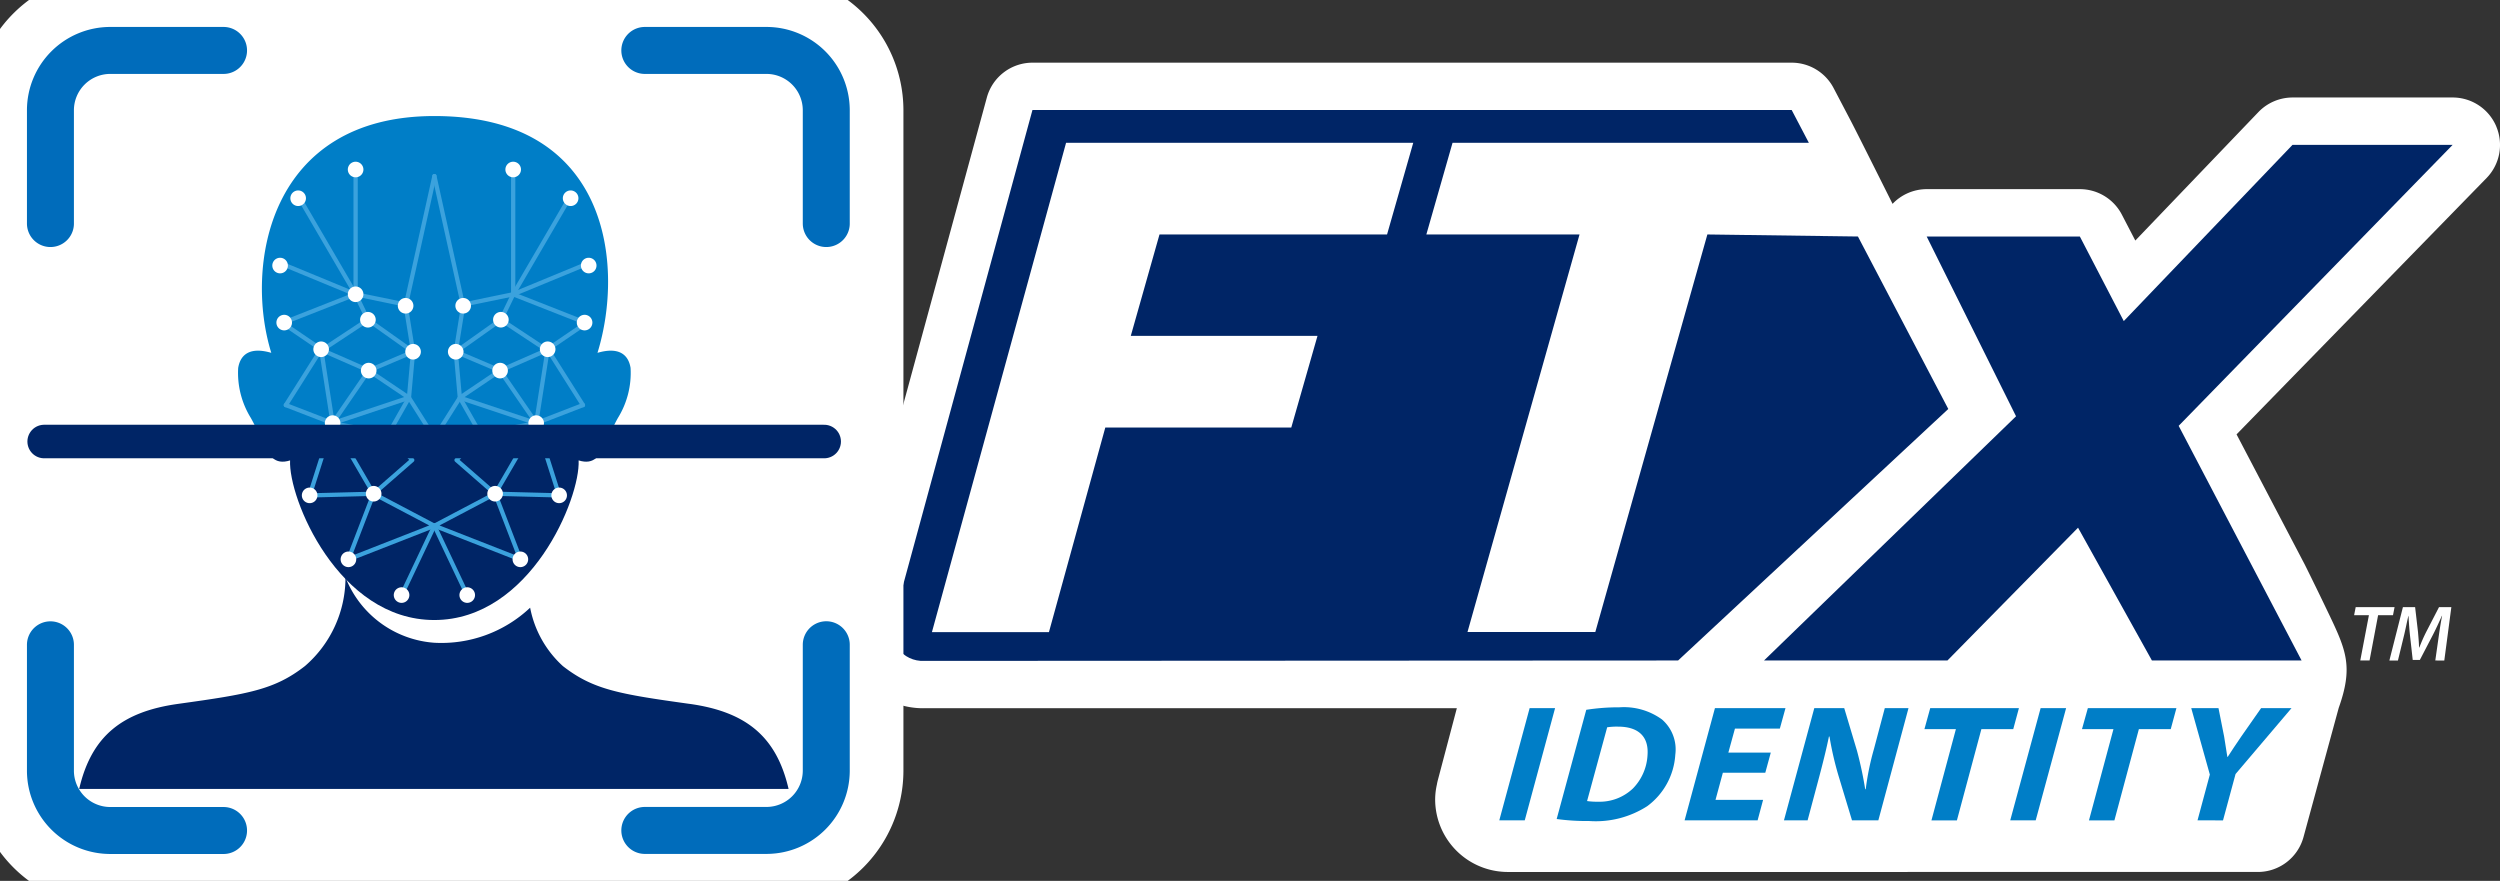 <svg xmlns="http://www.w3.org/2000/svg" xmlns:xlink="http://www.w3.org/1999/xlink" width="172.607" height="60.818" viewBox="0 0 172.607 60.818">
  <rect x="0" y="0" width="172.607" height="60.818" fill="#333333" stroke="none"/>
  <defs>
    <clipPath id="clip-path">
      <rect id="Rectangle_6" data-name="Rectangle 6" width="172.607" height="60.818" fill="none"/>
    </clipPath>
    <clipPath id="clip-path-2">
      <path id="Path_78" data-name="Path 78" d="M106.25,13.883h23.97l-1.809,6.33H112.7l-1.982,7h12.891l-1.811,6.33H108.958l-3.892,14.128-8.079,0Zm33.259-2.264h-35.58l-9.4,34.518-.173.635a2.132,2.132,0,0,0,2.1,2.883l52.049-.028L167.16,32.261l-6.238-11.907-10.395-.141L142.79,47.66l-8.825,0L141.7,20.213H131.124l1.809-6.33h24.6l-1.186-2.264Z" transform="translate(-94.249 -11.619)" fill="none"/>
    </clipPath>
    <linearGradient id="linear-gradient" x1="-0.837" y1="1.399" x2="-0.828" y2="1.399" gradientUnits="objectBoundingBox">
      <stop offset="0" stop-color="#006cbb"/>
      <stop offset="1" stop-color="#002566"/>
    </linearGradient>
  </defs>
  <g id="header-logo-dark" transform="translate(0 0)">
    <g id="Group_8" data-name="Group 8" transform="translate(0 0)">
      <g id="Group_7" data-name="Group 7" clip-path="url(#clip-path)">
        <path id="Path_74" data-name="Path 74" d="M203.264,11.023a3.269,3.269,0,0,0-3.012-2H189.2a3.272,3.272,0,0,0-2.361,1.008L178.341,18.9l-.928-1.787a3.269,3.269,0,0,0-2.9-1.762H163.938a3.263,3.263,0,0,0-2.357,1.016c-1.19-2.38-2.591-5.174-2.886-5.735L157.509,8.37a3.268,3.268,0,0,0-2.895-1.751H102.2a3.268,3.268,0,0,0-3.153,2.409l-9.4,34.521-.171.63a5.593,5.593,0,0,0,.874,4.916A5.433,5.433,0,0,0,94.72,51.19l36.777,0L130.2,56.1a3.608,3.608,0,0,0-.08.359A4.758,4.758,0,0,0,130,57.5a5.016,5.016,0,0,0,4.739,4.987q.117.008.233.008H186.8a3.268,3.268,0,0,0,3.149-2.395l2.436-8.934c1.008-2.83.519-3.971-.676-6.472-.986-2.061-1.67-3.427-1.67-3.427l-4.708-8.985,17.263-17.7a3.272,3.272,0,0,0,.671-3.551" transform="translate(-30.913 -2.292)" fill="#fff"/>
        <path id="Path_75" data-name="Path 75" d="M249.686,64.685h-1.022l.109-.558h2.684l-.109.558H250.32l-.591,3.128h-.64Z" transform="translate(-86.129 -22.211)" fill="#fff"/>
        <path id="Path_76" data-name="Path 76" d="M255.559,67.813l.246-1.733c.054-.378.131-.9.224-1.351h-.016c-.192.433-.41.908-.612,1.3l-.908,1.745H254l-.191-1.717c-.044-.41-.076-.886-.1-1.324h-.01c-.1.422-.208.979-.3,1.351l-.421,1.733h-.591l.935-3.686h.843l.2,1.723c.027.328.065.71.071,1.061h.022a11.507,11.507,0,0,1,.464-1.056l.892-1.728h.853l-.487,3.686Z" transform="translate(-87.419 -22.211)" fill="#fff"/>
        <path id="Path_77" data-name="Path 77" d="M214.963,34.7,233.88,15.3H222.824L211.173,27.467l-3.032-5.838H197.566l6.17,12.411-17.4,16.86H199l9.016-9.168,5.1,9.168H223.45l-1.611-3.073Z" transform="translate(-64.542 -5.299)" fill="#002566"/>
      </g>
    </g>
    <g id="Group_10" data-name="Group 10" transform="translate(61.604 7.594)">
      <g id="Group_9" data-name="Group 9" clip-path="url(#clip-path-2)">
        <rect id="Rectangle_7" data-name="Rectangle 7" width="73.238" height="38.036" transform="translate(-0.327 0)" fill="url(#linear-gradient)"/>
      </g>
    </g>
    <g id="Group_12" data-name="Group 12" transform="translate(0 0)">
      <g id="Group_11" data-name="Group 11" clip-path="url(#clip-path)">
        <path id="Path_79" data-name="Path 79" d="M162.221,74.8l-2.094,7.747h-1.758l2.095-7.747Z" transform="translate(-54.854 -25.908)" fill="#007ec7"/>
        <path id="Path_80" data-name="Path 80" d="M166.474,74.885a14.4,14.4,0,0,1,2.283-.172,4.473,4.473,0,0,1,2.945.839,2.735,2.735,0,0,1,.92,2.426,4.783,4.783,0,0,1-1.941,3.562,6.567,6.567,0,0,1-4.013,1.023,15.271,15.271,0,0,1-2.237-.138Zm.056,6.3a4.8,4.8,0,0,0,.766.046,3.331,3.331,0,0,0,2.394-.909,3.557,3.557,0,0,0,1.015-2.333c.084-1.218-.588-1.942-2.039-1.942a4.412,4.412,0,0,0-.748.046Z" transform="translate(-56.954 -25.878)" fill="#007ec7"/>
        <path id="Path_81" data-name="Path 81" d="M183.515,79.259h-2.93l-.507,1.873h3.285l-.378,1.414h-5.041l2.094-7.746h4.871l-.39,1.414h-3.1l-.455,1.655h2.93Z" transform="translate(-61.634 -25.908)" fill="#007ec7"/>
        <path id="Path_82" data-name="Path 82" d="M188.438,82.547l2.094-7.747H192.6l.884,2.954a26.2,26.2,0,0,1,.563,2.643h.037a18.146,18.146,0,0,1,.569-2.781L195.4,74.8h1.637l-2.082,7.747h-1.819l-.935-3.092a21.981,21.981,0,0,1-.62-2.7l-.039.011c-.149.747-.42,1.85-.747,3.068l-.724,2.713Z" transform="translate(-65.269 -25.908)" fill="#007ec7"/>
        <path id="Path_83" data-name="Path 83" d="M205.449,76.249h-2.173l.4-1.449H209.8l-.392,1.449h-2.2l-1.69,6.3h-1.758Z" transform="translate(-70.408 -25.908)" fill="#007ec7"/>
        <path id="Path_84" data-name="Path 84" d="M216.2,74.8,214.1,82.547h-1.758L214.44,74.8Z" transform="translate(-73.55 -25.908)" fill="#007ec7"/>
        <path id="Path_85" data-name="Path 85" d="M222.091,76.249h-2.173l.405-1.449h6.115l-.392,1.449h-2.2l-1.69,6.3H220.4Z" transform="translate(-76.172 -25.908)" fill="#007ec7"/>
        <path id="Path_86" data-name="Path 86" d="M231.894,82.547l.851-3.161L231.461,74.8h1.881l.39,1.966c.1.644.163,1.011.222,1.4h.025c.272-.414.546-.85.939-1.413l1.367-1.955h2.1l-3.865,4.551-.866,3.2Z" transform="translate(-80.171 -25.908)" fill="#007ec7"/>
        <path id="Path_87" data-name="Path 87" d="M17.279,5.327H9.447a4.133,4.133,0,0,0-4.12,4.12V55.061a4.132,4.132,0,0,0,4.12,4.12H54.773a4.132,4.132,0,0,0,4.12-4.12V9.447a4.133,4.133,0,0,0-4.12-4.12H17.279Z" transform="translate(-1.845 -1.845)" fill="#fff"/>
        <path id="Path_88" data-name="Path 88" d="M17.279,5.327H9.447a4.133,4.133,0,0,0-4.12,4.12V55.061a4.132,4.132,0,0,0,4.12,4.12H54.773a4.132,4.132,0,0,0,4.12-4.12V9.447a4.133,4.133,0,0,0-4.12-4.12H17.279Z" transform="translate(-1.845 -1.845)" fill="none" stroke="#fff" stroke-linecap="round" stroke-linejoin="round" stroke-width="10.654"/>
        <path id="Path_89" data-name="Path 89" d="M29.6,47.9c-.125,2.607,3.32,11.022,9.959,11.022S49.648,50.5,49.522,47.9c1.091.348,1.507-.351,1.97-1.375H27.634c.464,1.024.88,1.724,1.971,1.375" transform="translate(-9.572 -16.114)" fill="#002566"/>
        <path id="Path_90" data-name="Path 90" d="M52.235,29.654c-.149-.928-.81-1.481-2.286-1.048,1.86-6.009.866-16.349-11.261-16.349-11.447,0-13.12,10.339-11.261,16.349-1.476-.433-2.137.12-2.286,1.048a5.914,5.914,0,0,0,.869,3.438c.309.543.534,1.087.748,1.562H50.617c.215-.475.441-1.02.748-1.562a5.909,5.909,0,0,0,.869-3.438" transform="translate(-8.697 -4.245)" fill="#007ec7"/>
        <path id="Path_91" data-name="Path 91" d="M44.835,18.6l-1.983,8.954.51,3.173L43.078,33.9l1.757,2.776" transform="translate(-14.842 -6.442)" fill="none" stroke="#3ba2dd" stroke-linecap="round" stroke-linejoin="round" stroke-width="0.295"/>
        <path id="Path_92" data-name="Path 92" d="M30.073,35.132l2.437-3.853-2.664-1.814,5.043-1.983-3.967-6.8" transform="translate(-10.338 -7.163)" fill="none" stroke="#3ba2dd" stroke-linecap="round" stroke-linejoin="round" stroke-width="0.295"/>
        <line id="Line_17" data-name="Line 17" x1="2.267" y2="4.789" transform="translate(27.725 36.298)" fill="none" stroke="#3ba2dd" stroke-linecap="round" stroke-linejoin="round" stroke-width="0.295"/>
        <line id="Line_18" data-name="Line 18" y2="8.614" transform="translate(24.552 11.705)" fill="none" stroke="#3ba2dd" stroke-linecap="round" stroke-linejoin="round" stroke-width="0.295"/>
        <line id="Line_19" data-name="Line 19" x2="3.57" y2="0.737" transform="translate(24.552 20.318)" fill="none" stroke="#3ba2dd" stroke-linecap="round" stroke-linejoin="round" stroke-width="0.295"/>
        <line id="Line_20" data-name="Line 20" x2="0.85" y2="1.757" transform="translate(24.552 20.318)" fill="none" stroke="#3ba2dd" stroke-linecap="round" stroke-linejoin="round" stroke-width="0.295"/>
        <line id="Line_21" data-name="Line 21" x1="5.213" y1="2.153" transform="translate(19.339 18.165)" fill="none" stroke="#3ba2dd" stroke-linecap="round" stroke-linejoin="round" stroke-width="0.295"/>
        <path id="Path_93" data-name="Path 93" d="M32.63,36.894l.794,5.1-3.23-1.247" transform="translate(-10.458 -12.778)" fill="none" stroke="#3ba2dd" stroke-linecap="round" stroke-linejoin="round" stroke-width="0.295"/>
        <path id="Path_94" data-name="Path 94" d="M37.628,39.148l-2.494,3.627,5.27-1.757Z" transform="translate(-12.169 -13.559)" fill="none" stroke="#3ba2dd" stroke-linecap="round" stroke-linejoin="round" stroke-width="0.295"/>
        <path id="Path_95" data-name="Path 95" d="M34.294,44.7l2.833,4.873-4.421.113Z" transform="translate(-11.329 -15.481)" fill="none" stroke="#3ba2dd" stroke-linecap="round" stroke-linejoin="round" stroke-width="0.295"/>
        <path id="Path_96" data-name="Path 96" d="M37.968,49.57l2.664-2.324-1.643-1.813L35.135,44.7" transform="translate(-12.17 -15.481)" fill="none" stroke="#3ba2dd" stroke-linecap="round" stroke-linejoin="round" stroke-width="0.295"/>
        <path id="Path_97" data-name="Path 97" d="M36.8,56.686l5.936-2.324-4.194-2.209Z" transform="translate(-12.748 -18.064)" fill="none" stroke="#3ba2dd" stroke-linecap="round" stroke-linejoin="round" stroke-width="0.295"/>
        <line id="Line_22" data-name="Line 22" x1="1.416" y2="2.494" transform="translate(26.819 27.459)" fill="none" stroke="#3ba2dd" stroke-linecap="round" stroke-linejoin="round" stroke-width="0.295"/>
        <path id="Path_98" data-name="Path 98" d="M37.181,33.773l3.117,2.21-3.06,1.3-3.23-1.416Z" transform="translate(-11.779 -11.697)" fill="none" stroke="#3ba2dd" stroke-linecap="round" stroke-linejoin="round" stroke-width="0.295"/>
        <path id="Path_99" data-name="Path 99" d="M37.816,17.622a.538.538,0,1,1-.539-.539.539.539,0,0,1,.539.539" transform="translate(-12.725 -5.917)" fill="#fff"/>
        <path id="Path_100" data-name="Path 100" d="M31.747,20.656a.538.538,0,1,1-.539-.539.539.539,0,0,1,.539.539" transform="translate(-10.623 -6.968)" fill="#fff"/>
        <path id="Path_101" data-name="Path 101" d="M29.84,27.766a.538.538,0,1,1-.539-.539.539.539,0,0,1,.539.539" transform="translate(-9.963 -9.43)" fill="#fff"/>
        <path id="Path_102" data-name="Path 102" d="M43.1,32.014a.538.538,0,1,1-.539-.539.539.539,0,0,1,.539.539" transform="translate(-14.557 -10.902)" fill="#fff"/>
        <path id="Path_103" data-name="Path 103" d="M30.273,33.791a.538.538,0,1,1-.539-.539.539.539,0,0,1,.539.539" transform="translate(-10.113 -11.517)" fill="#fff"/>
        <path id="Path_104" data-name="Path 104" d="M39.116,33.488a.539.539,0,1,1-.539-.539.539.539,0,0,1,.539.539" transform="translate(-13.175 -11.412)" fill="#fff"/>
        <path id="Path_105" data-name="Path 105" d="M37.816,30.8a.538.538,0,1,1-.539-.539.539.539,0,0,1,.539.539" transform="translate(-12.725 -10.481)" fill="#fff"/>
        <path id="Path_106" data-name="Path 106" d="M34.175,36.609a.538.538,0,1,1-.539-.539.539.539,0,0,1,.539.539" transform="translate(-11.464 -12.493)" fill="#fff"/>
        <path id="Path_107" data-name="Path 107" d="M39.2,38.863a.538.538,0,1,1-.539-.539.539.539,0,0,1,.539.539" transform="translate(-13.206 -13.274)" fill="#fff"/>
        <path id="Path_108" data-name="Path 108" d="M41.284,45.538A.538.538,0,1,1,40.745,45a.539.539,0,0,1,.539.539" transform="translate(-13.926 -15.586)" fill="#fff"/>
        <path id="Path_109" data-name="Path 109" d="M39.723,51.867a.538.538,0,1,1-.539-.539.539.539,0,0,1,.539.539" transform="translate(-13.386 -17.778)" fill="#fff"/>
        <path id="Path_110" data-name="Path 110" d="M37.057,58.8a.538.538,0,1,1-.539-.539.539.539,0,0,1,.539.539" transform="translate(-12.462 -20.181)" fill="#fff"/>
        <path id="Path_111" data-name="Path 111" d="M42.671,62.574a.538.538,0,1,1-.539-.539.539.539,0,0,1,.539.539" transform="translate(-14.407 -21.487)" fill="#fff"/>
        <path id="Path_112" data-name="Path 112" d="M35.389,44.411a.538.538,0,1,1-.539-.539.539.539,0,0,1,.539.539" transform="translate(-11.885 -15.196)" fill="#fff"/>
        <path id="Path_113" data-name="Path 113" d="M32.961,52.041a.538.538,0,1,1-.539-.539.539.539,0,0,1,.539.539" transform="translate(-11.044 -17.838)" fill="#fff"/>
        <path id="Path_114" data-name="Path 114" d="M43.885,36.869a.538.538,0,1,1-.539-.539.539.539,0,0,1,.539.539" transform="translate(-14.827 -12.583)" fill="#fff"/>
        <path id="Path_115" data-name="Path 115" d="M45.885,18.6l1.983,8.954-.51,3.173.284,3.173-1.757,2.776" transform="translate(-15.893 -6.442)" fill="none" stroke="#3ba2dd" stroke-linecap="round" stroke-linejoin="round" stroke-width="0.295"/>
        <path id="Path_116" data-name="Path 116" d="M59.025,35.132l-2.437-3.853,2.664-1.814-5.043-1.983,3.967-6.8" transform="translate(-18.776 -7.163)" fill="none" stroke="#3ba2dd" stroke-linecap="round" stroke-linejoin="round" stroke-width="0.295"/>
        <line id="Line_23" data-name="Line 23" x2="2.267" y2="4.789" transform="translate(29.992 36.298)" fill="none" stroke="#3ba2dd" stroke-linecap="round" stroke-linejoin="round" stroke-width="0.295"/>
        <line id="Line_24" data-name="Line 24" y2="8.614" transform="translate(35.432 11.705)" fill="none" stroke="#3ba2dd" stroke-linecap="round" stroke-linejoin="round" stroke-width="0.295"/>
        <line id="Line_25" data-name="Line 25" x1="3.57" y2="0.737" transform="translate(31.862 20.318)" fill="none" stroke="#3ba2dd" stroke-linecap="round" stroke-linejoin="round" stroke-width="0.295"/>
        <line id="Line_26" data-name="Line 26" x1="0.85" y2="1.757" transform="translate(34.583 20.318)" fill="none" stroke="#3ba2dd" stroke-linecap="round" stroke-linejoin="round" stroke-width="0.295"/>
        <line id="Line_27" data-name="Line 27" y1="2.153" x2="5.213" transform="translate(35.432 18.165)" fill="none" stroke="#3ba2dd" stroke-linecap="round" stroke-linejoin="round" stroke-width="0.295"/>
        <path id="Path_117" data-name="Path 117" d="M57.429,36.894l-.794,5.1,3.23-1.247" transform="translate(-19.617 -12.778)" fill="none" stroke="#3ba2dd" stroke-linecap="round" stroke-linejoin="round" stroke-width="0.295"/>
        <path id="Path_118" data-name="Path 118" d="M51.35,39.148l2.494,3.627-5.27-1.757Z" transform="translate(-16.824 -13.559)" fill="none" stroke="#3ba2dd" stroke-linecap="round" stroke-linejoin="round" stroke-width="0.295"/>
        <path id="Path_119" data-name="Path 119" d="M55.134,44.7,52.3,49.57l4.421.113Z" transform="translate(-18.115 -15.481)" fill="none" stroke="#3ba2dd" stroke-linecap="round" stroke-linejoin="round" stroke-width="0.295"/>
        <path id="Path_120" data-name="Path 120" d="M50.889,49.57l-2.664-2.324,1.643-1.813,3.854-.737" transform="translate(-16.704 -15.481)" fill="none" stroke="#3ba2dd" stroke-linecap="round" stroke-linejoin="round" stroke-width="0.295"/>
        <path id="Path_121" data-name="Path 121" d="M51.821,56.686l-5.936-2.324,4.194-2.209Z" transform="translate(-15.893 -18.064)" fill="none" stroke="#3ba2dd" stroke-linecap="round" stroke-linejoin="round" stroke-width="0.295"/>
        <line id="Line_28" data-name="Line 28" x2="1.416" y2="2.494" transform="translate(31.749 27.459)" fill="none" stroke="#3ba2dd" stroke-linecap="round" stroke-linejoin="round" stroke-width="0.295"/>
        <path id="Path_122" data-name="Path 122" d="M51.256,33.773l-3.117,2.21,3.06,1.3,3.23-1.416Z" transform="translate(-16.674 -11.697)" fill="none" stroke="#3ba2dd" stroke-linecap="round" stroke-linejoin="round" stroke-width="0.295"/>
        <path id="Path_123" data-name="Path 123" d="M53.385,17.622a.538.538,0,1,0,.539-.539.539.539,0,0,0-.539.539" transform="translate(-18.491 -5.917)" fill="#fff"/>
        <path id="Path_124" data-name="Path 124" d="M59.453,20.656a.538.538,0,1,0,.539-.539.539.539,0,0,0-.539.539" transform="translate(-20.593 -6.968)" fill="#fff"/>
        <path id="Path_125" data-name="Path 125" d="M61.361,27.766a.538.538,0,1,0,.539-.539.539.539,0,0,0-.539.539" transform="translate(-21.253 -9.43)" fill="#fff"/>
        <path id="Path_126" data-name="Path 126" d="M48.1,32.014a.538.538,0,1,0,.539-.539.539.539,0,0,0-.539.539" transform="translate(-16.659 -10.902)" fill="#fff"/>
        <path id="Path_127" data-name="Path 127" d="M60.927,33.791a.538.538,0,1,0,.539-.539.539.539,0,0,0-.539.539" transform="translate(-21.103 -11.517)" fill="#fff"/>
        <path id="Path_128" data-name="Path 128" d="M52.084,33.488a.538.538,0,1,0,.539-.539.539.539,0,0,0-.539.539" transform="translate(-18.04 -11.412)" fill="#fff"/>
        <path id="Path_129" data-name="Path 129" d="M57.026,36.609a.538.538,0,1,0,.539-.539.539.539,0,0,0-.539.539" transform="translate(-19.752 -12.493)" fill="#fff"/>
        <path id="Path_130" data-name="Path 130" d="M52,38.863a.538.538,0,1,0,.538-.539.539.539,0,0,0-.538.539" transform="translate(-18.01 -13.274)" fill="#fff"/>
        <path id="Path_131" data-name="Path 131" d="M49.917,45.538A.538.538,0,1,0,50.456,45a.539.539,0,0,0-.539.539" transform="translate(-17.29 -15.586)" fill="#fff"/>
        <path id="Path_132" data-name="Path 132" d="M51.477,51.867a.538.538,0,1,0,.539-.539.539.539,0,0,0-.539.539" transform="translate(-17.83 -17.778)" fill="#fff"/>
        <path id="Path_133" data-name="Path 133" d="M54.143,58.8a.538.538,0,1,0,.539-.539.539.539,0,0,0-.539.539" transform="translate(-18.753 -20.181)" fill="#fff"/>
        <path id="Path_134" data-name="Path 134" d="M48.53,62.574a.538.538,0,1,0,.539-.539.539.539,0,0,0-.539.539" transform="translate(-16.809 -21.487)" fill="#fff"/>
        <path id="Path_135" data-name="Path 135" d="M55.812,44.411a.538.538,0,1,0,.539-.539.539.539,0,0,0-.539.539" transform="translate(-19.331 -15.196)" fill="#fff"/>
        <path id="Path_136" data-name="Path 136" d="M58.24,52.041a.538.538,0,1,0,.539-.539.539.539,0,0,0-.539.539" transform="translate(-20.172 -17.838)" fill="#fff"/>
        <path id="Path_137" data-name="Path 137" d="M47.316,36.869a.538.538,0,1,0,.539-.539.539.539,0,0,0-.539.539" transform="translate(-16.389 -12.583)" fill="#fff"/>
        <line id="Line_29" data-name="Line 29" x2="53.853" transform="translate(3.05 30.484)" fill="none" stroke="#002566" stroke-linecap="round" stroke-linejoin="round" stroke-width="2.316"/>
        <path id="Path_138" data-name="Path 138" d="M50.5,69.719c-4.848-.675-6.647-.977-8.738-2.607A7.3,7.3,0,0,1,39.5,63.079,8.925,8.925,0,0,1,32.891,65.5a7.128,7.128,0,0,1-6.14-4.519,8.062,8.062,0,0,1-2.8,6.129c-2.091,1.63-3.89,1.932-8.738,2.607-3.861.537-6,2.207-6.847,5.874H57.343c-.844-3.667-2.985-5.336-6.846-5.874" transform="translate(-2.898 -21.122)" fill="#002566"/>
        <path id="Path_139" data-name="Path 139" d="M17.279,5.327H9.447a4.133,4.133,0,0,0-4.12,4.12v7.832" transform="translate(-1.845 -1.845)" fill="none" stroke="#006cbb" stroke-linecap="round" stroke-linejoin="round" stroke-width="3.243"/>
        <path id="Path_140" data-name="Path 140" d="M80.64,17.279V9.447a4.132,4.132,0,0,0-4.12-4.12H68.112" transform="translate(-23.592 -1.845)" fill="none" stroke="#006cbb" stroke-linecap="round" stroke-linejoin="round" stroke-width="3.243"/>
        <path id="Path_141" data-name="Path 141" d="M68.112,80.927H76.52a4.132,4.132,0,0,0,4.12-4.12v-8.7" transform="translate(-23.592 -23.592)" fill="none" stroke="#006cbb" stroke-linecap="round" stroke-linejoin="round" stroke-width="3.243"/>
        <path id="Path_142" data-name="Path 142" d="M5.327,68.112v8.7a4.132,4.132,0,0,0,4.12,4.12h7.832" transform="translate(-1.845 -23.592)" fill="none" stroke="#006cbb" stroke-linecap="round" stroke-linejoin="round" stroke-width="3.243"/>
      </g>
    </g>
  </g>
</svg>
